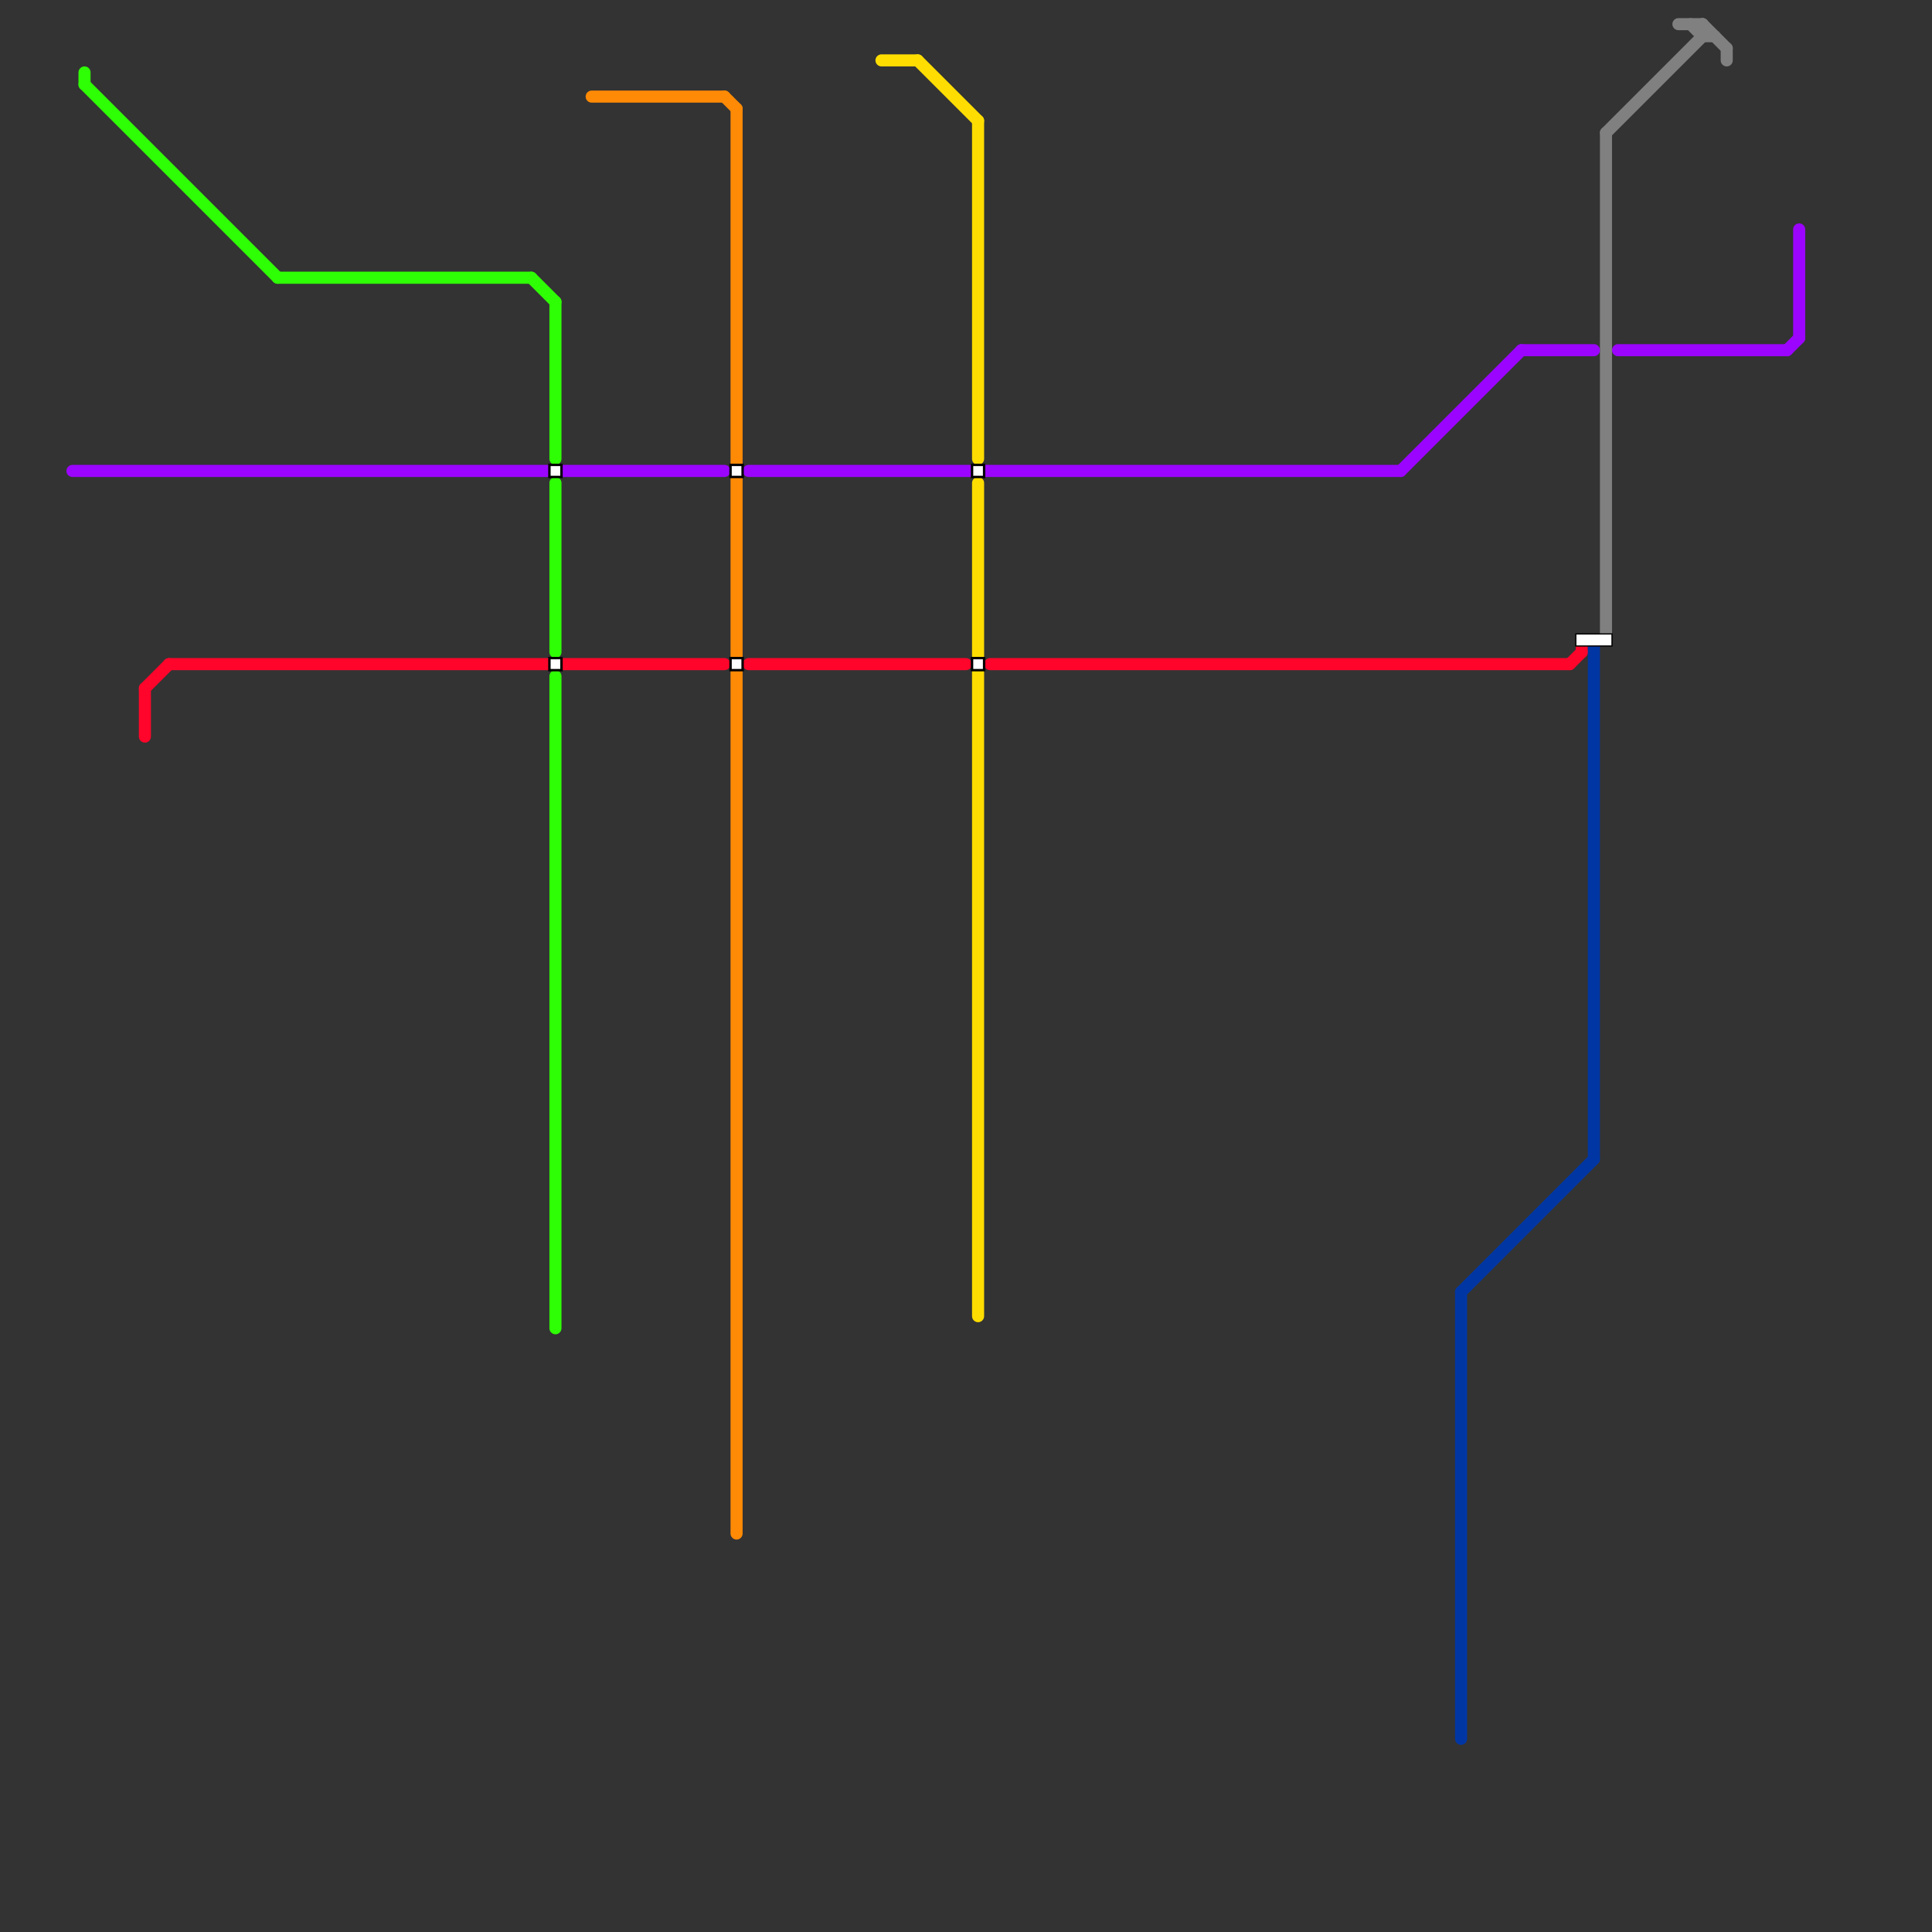 
<svg version="1.1" xmlns="http://www.w3.org/2000/svg" viewBox="0 0 160 160">
<rect x="0" y="0" width="160" height="160" fill="#333333" stroke="none"/>
<style>text { font: 1px Helvetica; font-weight: 600; white-space: pre; dominant-baseline: central; } line { stroke-width: 1; fill: none; stroke-linecap: round; stroke-linejoin: round; } .c0 { stroke: #808080 } .c1 { stroke: #ffdd00 } .c2 { stroke: #ff052b } .c3 { stroke: #0036a3 } .c4 { stroke: #2fff05 } .c5 { stroke: #9b05ff } .c6 { stroke: #ff8a05 } .w1 { stroke-width: 1; }</style><defs></defs><line class="c0 " x1="143" y1="4" x2="143" y2="5"/><line class="c0 " x1="139" y1="2" x2="141" y2="2"/><line class="c0 " x1="141" y1="3" x2="142" y2="3"/><line class="c0 " x1="141" y1="2" x2="143" y2="4"/><line class="c0 " x1="133" y1="11" x2="141" y2="3"/><line class="c0 " x1="141" y1="2" x2="141" y2="3"/><line class="c0 " x1="133" y1="11" x2="133" y2="53"/><line class="c0 " x1="140" y1="2" x2="141" y2="3"/><line class="c1 " x1="73" y1="5" x2="76" y2="5"/><line class="c1 " x1="81" y1="40" x2="81" y2="109"/><line class="c1 " x1="76" y1="5" x2="81" y2="10"/><line class="c1 " x1="81" y1="10" x2="81" y2="38"/><line class="c2 " x1="130" y1="55" x2="131" y2="54"/><line class="c2 " x1="131" y1="53" x2="131" y2="54"/><line class="c2 " x1="12" y1="57" x2="14" y2="55"/><line class="c2 " x1="12" y1="57" x2="12" y2="61"/><line class="c2 " x1="82" y1="55" x2="130" y2="55"/><line class="c2 " x1="62" y1="55" x2="80" y2="55"/><line class="c2 " x1="14" y1="55" x2="60" y2="55"/><line class="c3 " x1="121" y1="107" x2="132" y2="96"/><line class="c3 " x1="132" y1="53" x2="132" y2="96"/><line class="c3 " x1="121" y1="107" x2="121" y2="144"/><line class="c4 " x1="46" y1="56" x2="46" y2="110"/><line class="c4 " x1="46" y1="40" x2="46" y2="54"/><line class="c4 " x1="23" y1="23" x2="44" y2="23"/><line class="c4 " x1="7" y1="6" x2="7" y2="7"/><line class="c4 " x1="7" y1="7" x2="23" y2="23"/><line class="c4 " x1="44" y1="23" x2="46" y2="25"/><line class="c4 " x1="46" y1="25" x2="46" y2="38"/><line class="c5 " x1="62" y1="39" x2="116" y2="39"/><line class="c5 " x1="134" y1="29" x2="148" y2="29"/><line class="c5 " x1="148" y1="29" x2="149" y2="28"/><line class="c5 " x1="149" y1="19" x2="149" y2="28"/><line class="c5 " x1="126" y1="29" x2="132" y2="29"/><line class="c5 " x1="116" y1="39" x2="126" y2="29"/><line class="c5 " x1="6" y1="39" x2="60" y2="39"/><line class="c6 " x1="60" y1="8" x2="61" y2="9"/><line class="c6 " x1="61" y1="9" x2="61" y2="127"/><line class="c6 " x1="49" y1="8" x2="60" y2="8"/>

<rect x="45.5" y="38.5" width="1" height="1" fill="#fff" stroke="#000" stroke-width="0.2"/><rect x="45.5" y="54.5" width="1" height="1" fill="#fff" stroke="#000" stroke-width="0.2"/><rect x="60.5" y="38.5" width="1" height="1" fill="#fff" stroke="#000" stroke-width="0.2"/><rect x="60.5" y="54.5" width="1" height="1" fill="#fff" stroke="#000" stroke-width="0.2"/><rect x="80.5" y="38.5" width="1" height="1" fill="#fff" stroke="#000" stroke-width="0.2"/><rect x="80.5" y="54.5" width="1" height="1" fill="#fff" stroke="#000" stroke-width="0.2"/><rect x="130.5" y="52.5" width="3" height="1" fill="#fff" stroke="#000" stroke-width="0.1"/>
</svg>

